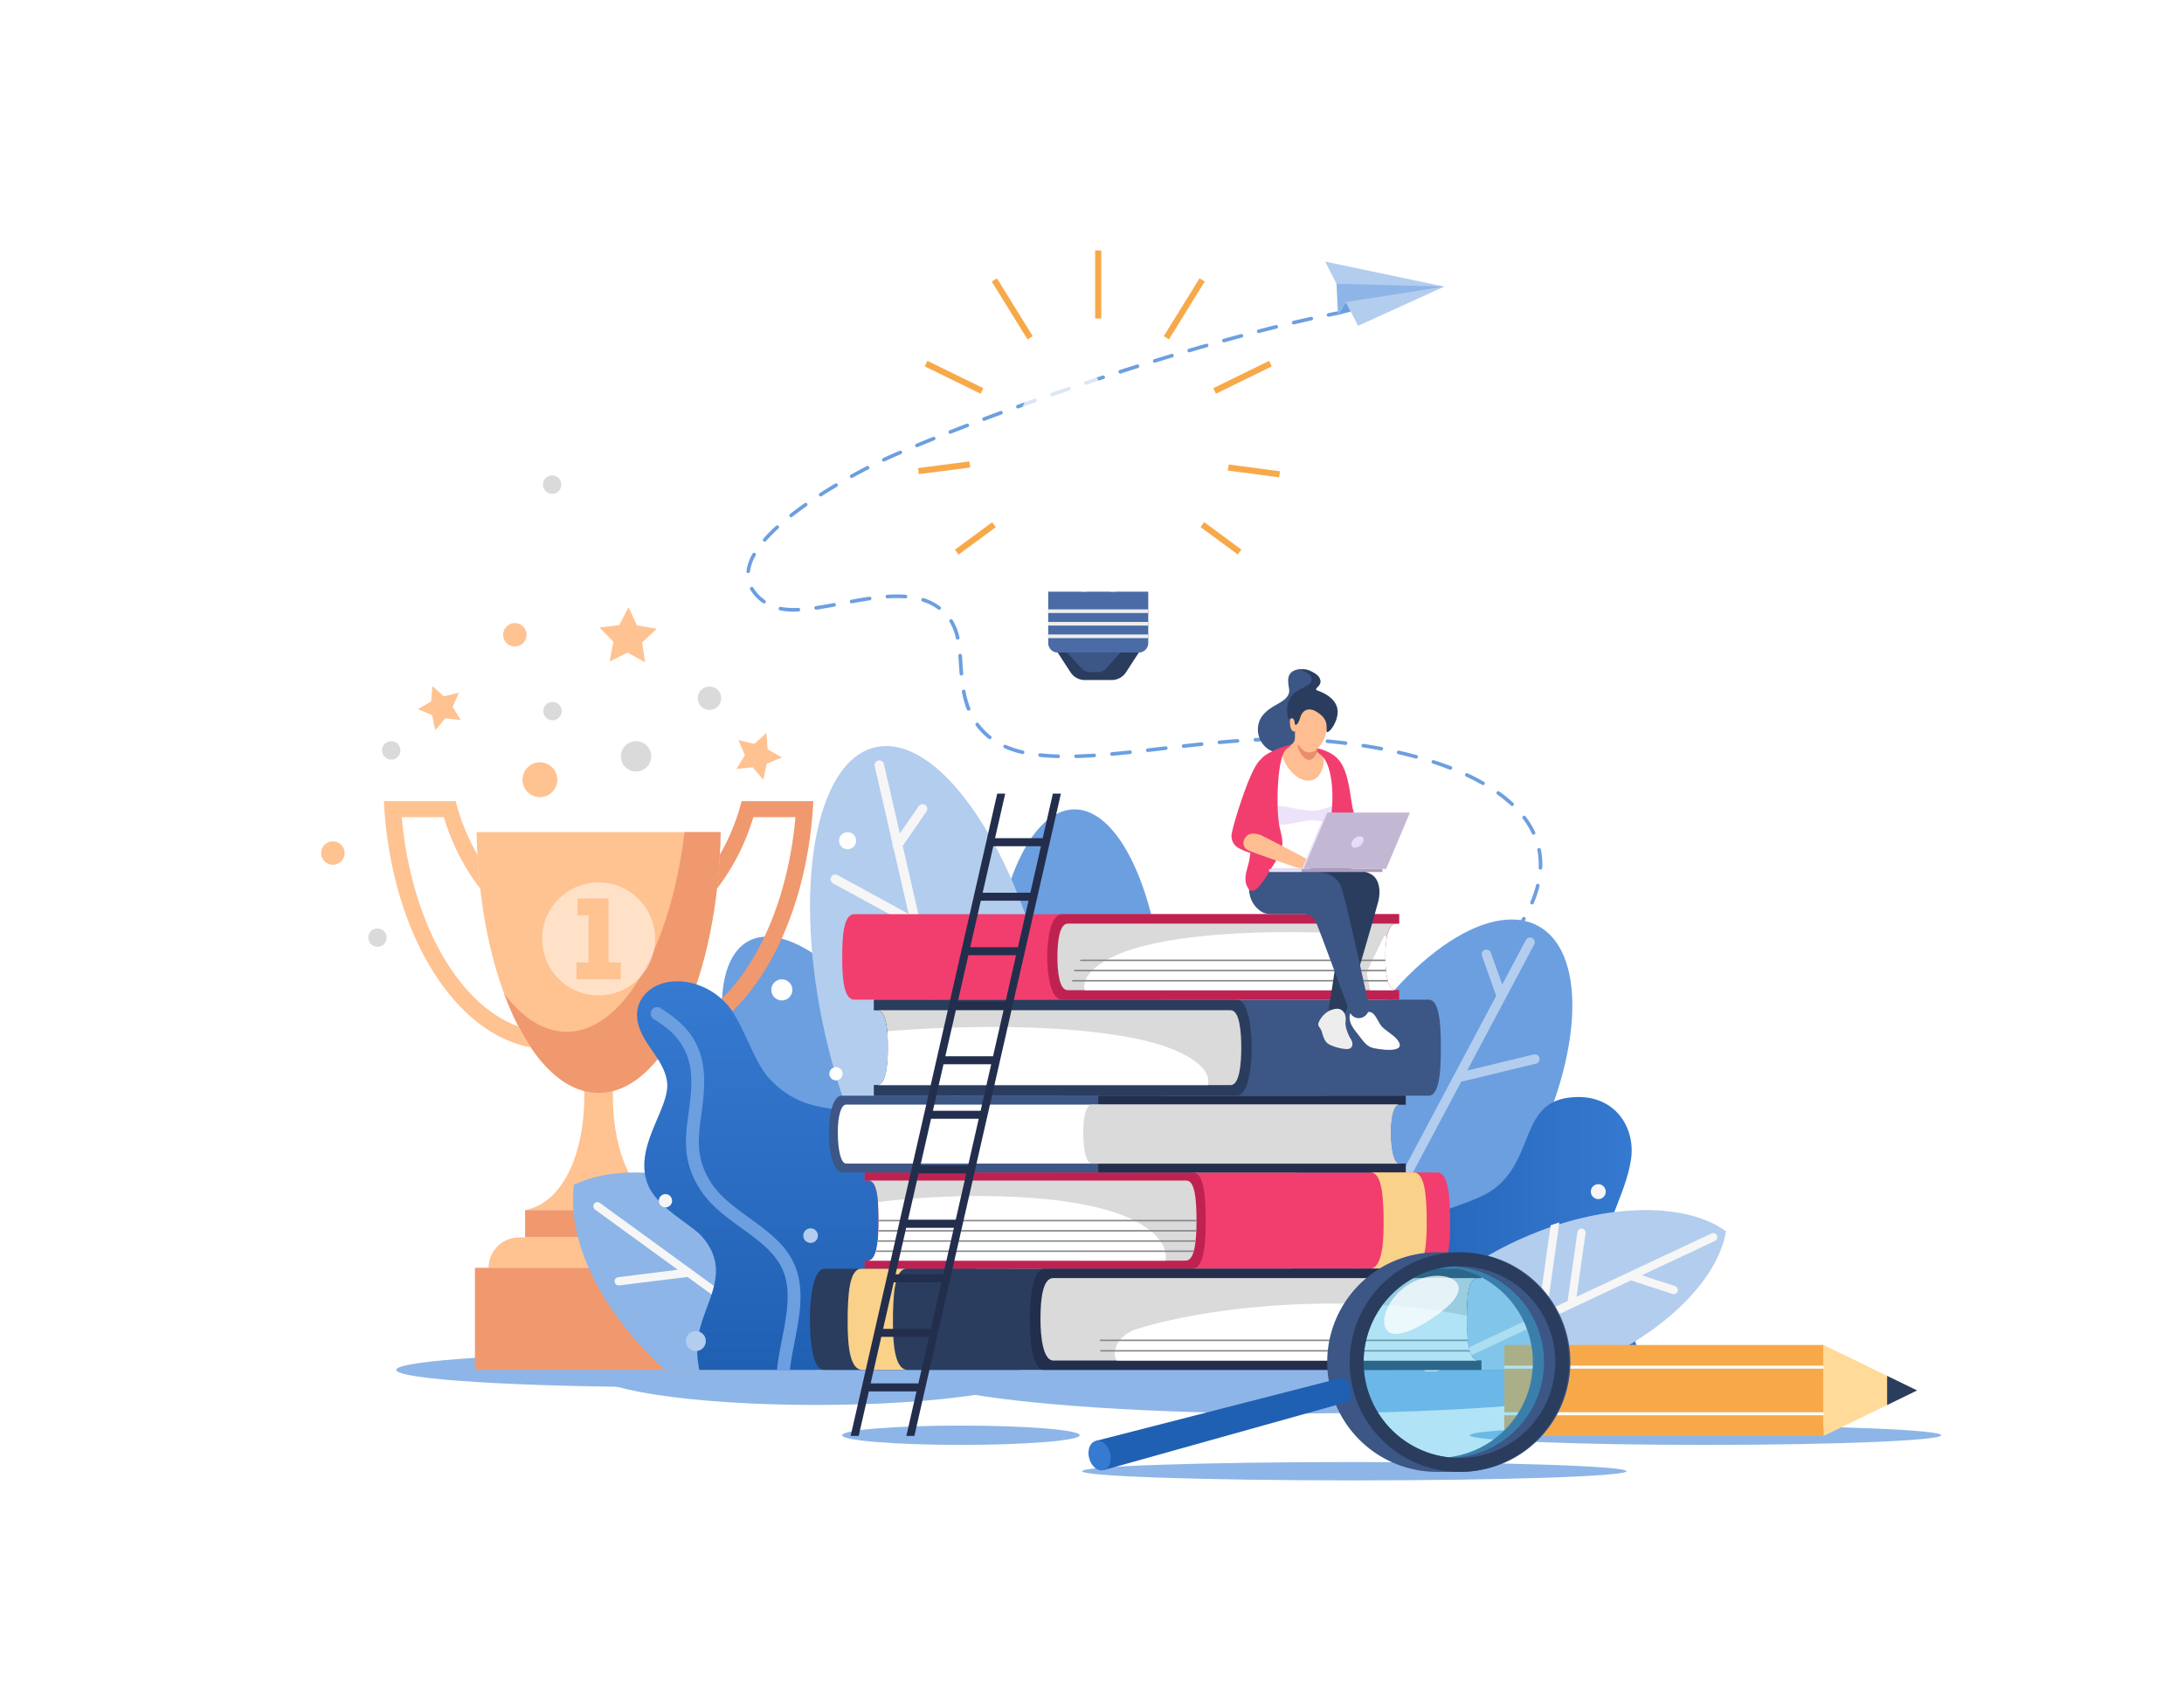 <svg id="Ńëîé_1" data-name="Ńëîé 1" xmlns="http://www.w3.org/2000/svg" xmlns:xlink="http://www.w3.org/1999/xlink" viewBox="0 0 1814.17 1417.32">
  <defs>
    <style>
      .cls-1 {
        mask: url(#mask);
        filter: url(#luminosity-noclip-2);
      }

      .cls-2 {
        mix-blend-mode: multiply;
        fill: url(#Áĺçűě_ííűé_ăđŕäčĺíň_2);
      }

      .cls-26, .cls-3, .cls-8 {
        fill: #fff;
      }

      .cls-4 {
        fill: #8db5e8;
      }

      .cls-5 {
        fill: #6c9fe0;
      }

      .cls-6 {
        fill: #ffc291;
      }

      .cls-7 {
        fill: #f0996e;
      }

      .cls-8 {
        opacity: 0.5;
      }

      .cls-9 {
        fill: #f6f6f6;
      }

      .cls-10 {
        fill: #b3cdee;
      }

      .cls-11 {
        fill: url(#Áĺçűě_ííűé_ăđŕäčĺíň_42);
      }

      .cls-12 {
        fill: url(#Áĺçűě_ííűé_ăđŕäčĺíň_42-2);
      }

      .cls-13 {
        fill: #f23e6e;
      }

      .cls-14 {
        fill: #bf2251;
      }

      .cls-15 {
        fill: #dadada;
      }

      .cls-16 {
        fill: #3c5685;
      }

      .cls-17 {
        fill: #232e4d;
      }

      .cls-18 {
        fill: #878787;
      }

      .cls-19 {
        fill: #2a3d5e;
      }

      .cls-20 {
        fill: #fad189;
      }

      .cls-21 {
        fill: #f7a94a;
      }

      .cls-22 {
        mask: url(#mask-2);
      }

      .cls-23 {
        fill: url(#Áĺçűě_ííűé_ăđŕäčĺíň_20);
      }

      .cls-24 {
        fill: #4b6ba6;
      }

      .cls-25 {
        fill: #ededed;
      }

      .cls-26 {
        opacity: 0.75;
      }

      .cls-27 {
        fill: #ffda99;
      }

      .cls-28 {
        fill: #37bae6;
        opacity: 0.4;
      }

      .cls-29 {
        fill: #2060b3;
      }

      .cls-30 {
        fill: #367ad1;
      }

      .cls-31 {
        fill: #ece3fa;
      }

      .cls-32 {
        fill: #ffbe91;
      }

      .cls-33 {
        fill: #eb8e6c;
      }

      .cls-34 {
        fill: #c3b8d4;
      }

      .cls-35 {
        fill: #e7dcfa;
      }

      .cls-36 {
        fill: #ae9dbf;
      }

      .cls-37 {
        filter: url(#luminosity-noclip);
      }
    </style>
    <filter id="luminosity-noclip" x="828.79" y="-8901" width="166.95" height="32766" filterUnits="userSpaceOnUse" color-interpolation-filters="sRGB">
      <feFlood flood-color="#fff" result="bg"/>
      <feBlend in="SourceGraphic" in2="bg"/>
    </filter>
    <mask id="mask" x="828.79" y="-8901" width="166.95" height="32766" maskUnits="userSpaceOnUse">
      <g class="cls-37"/>
    </mask>
    <linearGradient id="Áĺçűě_ííűé_ăđŕäčĺíň_2" data-name="Áĺçűě˙ííűé ăđŕäčĺíň 2" x1="967.73" y1="485.55" x2="855.56" y2="291.26" gradientUnits="userSpaceOnUse">
      <stop offset="0" stop-color="#fff"/>
      <stop offset="1" stop-color="#bfbfbf"/>
    </linearGradient>
    <linearGradient id="Áĺçűě_ííűé_ăđŕäčĺíň_42" data-name="Áĺçűě˙ííűé ăđŕäčĺíň 42" x1="1119.46" y1="1024.67" x2="1362.8" y2="1024.67" gradientUnits="userSpaceOnUse">
      <stop offset="0" stop-color="#2060b3"/>
      <stop offset="1" stop-color="#367ad1"/>
    </linearGradient>
    <linearGradient id="Áĺçűě_ííűé_ăđŕäčĺíň_42-2" x1="688.92" y1="1138.01" x2="688.92" y2="815.24" xlink:href="#Áĺçűě_ííűé_ăđŕäčĺíň_42"/>
    <filter id="luminosity-noclip-2" x="828.79" y="288.61" width="166.95" height="202.93" filterUnits="userSpaceOnUse" color-interpolation-filters="sRGB">
      <feFlood flood-color="#fff" result="bg"/>
      <feBlend in="SourceGraphic" in2="bg"/>
    </filter>
    <mask id="mask-2" x="828.79" y="288.61" width="166.95" height="202.93" maskUnits="userSpaceOnUse">
      <g class="cls-1">
        <path class="cls-2" d="M995.74,372.09a83.48,83.48,0,0,0-86.81-83.41c-43.18,1.68-78.35,36.81-80.07,80a83,83,0,0,0,12.69,47.76c12.63,20.08,19.85,43.09,19.85,66.82v.39a7.9,7.9,0,0,0,7.9,7.89h85.93a7.9,7.9,0,0,0,7.9-7.89v-.81c0-23.54,7.18-46.35,19.75-66.25A82.94,82.94,0,0,0,995.74,372.09Z"/>
      </g>
    </mask>
    <linearGradient id="Áĺçűě_ííűé_ăđŕäčĺíň_20" data-name="Áĺçűě˙ííűé ăđŕäčĺíň 20" x1="967.73" y1="485.55" x2="855.56" y2="291.26" gradientUnits="userSpaceOnUse">
      <stop offset="0" stop-color="#f7a94a"/>
      <stop offset="1" stop-color="#fff"/>
    </linearGradient>
  </defs>
  <title>hero1</title>
  <g>
    <rect class="cls-3" width="1814.17" height="1417.32"/>
    <ellipse class="cls-4" cx="677.88" cy="1138.01" rx="188.39" ry="29.13"/>
    <ellipse class="cls-4" cx="558.28" cy="1138.01" rx="229.11" ry="14.29"/>
    <ellipse class="cls-5" cx="706.45" cy="945.9" rx="73.91" ry="184.63" transform="translate(-353.68 426.35) rotate(-27.14)"/>
    <g>
      <g>
        <path class="cls-6" d="M395.89,691.29c1.93,120.34,46.56,216.59,101.34,216.59s99.42-96.25,101.35-216.59Z"/>
        <path class="cls-6" d="M558.28,1005.26c-31.14-6-49.18-46.25-49.18-95.08,0-3,.08-5.94.24-8.86H485.13c.16,2.92.24,5.88.24,8.86,0,48.83-18,89.13-49.18,95.08H558.28Z"/>
        <rect class="cls-7" x="436.19" y="1005.26" width="122.08" height="22.7"/>
        <path class="cls-6" d="M431.09,1028H563.38a25.23,25.23,0,0,1,25.23,25.23v0a0,0,0,0,1,0,0H405.86a0,0,0,0,1,0,0v0A25.23,25.23,0,0,1,431.09,1028Z"/>
        <path class="cls-7" d="M568.62,691.29c-11.68,95.56-51.08,165.86-97.9,165.86-19,0-36.8-11.6-52-31.76,18.59,50.35,46.86,82.49,78.51,82.49,54.78,0,99.42-96.25,101.35-216.59Z"/>
        <path class="cls-6" d="M430.71,852.78c-50.22-18.13-89.23-87.37-97-173.95h35a182.48,182.48,0,0,0,30.27,59.51q-1.57-13.8-2.36-28.25a173.55,173.55,0,0,1-18.06-44.54H318.87c5.42,106.79,56.85,192.4,122.05,204.53A175.77,175.77,0,0,1,430.71,852.78Z"/>
        <path class="cls-7" d="M563.76,852.78c50.22-18.13,89.23-87.37,97-173.95h-35a182.48,182.48,0,0,1-30.27,59.51q1.58-13.8,2.36-28.25A173.55,173.55,0,0,0,616,665.55H675.6C670.18,772.34,618.75,858,553.55,870.08A175.77,175.77,0,0,0,563.76,852.78Z"/>
        <rect class="cls-7" x="394.52" y="1053.19" width="205.43" height="84.82"/>
      </g>
      <circle class="cls-8" cx="497.23" cy="779.99" r="46.93"/>
      <path class="cls-6" d="M479.69,760.33v-13.9h25.79v53.12h10.17v14H478.82v-14h10V760.33Z"/>
    </g>
    <path class="cls-4" d="M552.28,1138c-53.17-48.18-81.68-107.6-75.48-153.87,48.6-22.7,127.47-6.88,196.76,44,43.47,31.93,74.9,71.6,90.52,109.86Z"/>
    <path class="cls-9" d="M494.23,1004.81l68.78,50L513.52,1061a3.46,3.46,0,0,0-2.28,1.29,3.38,3.38,0,0,0-.69,2.53,3.42,3.42,0,0,0,3.39,3l.42,0,56.74-7L677.32,1138h11.61L498.25,999.28a3.36,3.36,0,0,0-2-.66,3.42,3.42,0,0,0-2.76,1.41,3.44,3.44,0,0,0,.75,4.78Z"/>
    <g>
      <path class="cls-5" d="M1152.54,871.82a1.5,1.5,0,0,1-.84-2.74c2.08-1.42,4.14-2.84,6.16-4.25a1.5,1.5,0,1,1,1.71,2.47q-3,2.12-6.18,4.26A1.47,1.47,0,0,1,1152.54,871.82Z"/>
      <path class="cls-5" d="M1170.92,858.9a1.5,1.5,0,0,1-.88-2.72c4.08-3,8.11-5.95,12-8.9a1.5,1.5,0,0,1,1.81,2.39c-3.89,3-7.94,6-12,8.94A1.52,1.52,0,0,1,1170.92,858.9Zm23.82-18.12a1.5,1.5,0,0,1-.94-2.67c4-3.18,7.85-6.37,11.51-9.49a1.5,1.5,0,1,1,2,2.29c-3.69,3.13-7.59,6.34-11.59,9.54A1.47,1.47,0,0,1,1194.74,840.78Zm22.79-19.38a1.52,1.52,0,0,1-1.11-.49,1.5,1.5,0,0,1,.1-2.12c3.77-3.42,7.42-6.87,10.84-10.23a1.5,1.5,0,1,1,2.1,2.13c-3.45,3.4-7.12,6.87-10.92,10.32A1.51,1.51,0,0,1,1217.53,821.4Zm21.3-21a1.47,1.47,0,0,1-1-.4,1.5,1.5,0,0,1-.09-2.12c3.48-3.75,6.77-7.52,9.79-11.19a1.5,1.5,0,0,1,2.32,1.9c-3.06,3.72-6.39,7.53-9.9,11.33A1.51,1.51,0,0,1,1238.83,800.39Zm18.94-23.14a1.53,1.53,0,0,1-.86-.27,1.5,1.5,0,0,1-.36-2.09c3-4.2,5.67-8.39,8-12.46a1.5,1.5,0,0,1,2.6,1.5c-2.4,4.15-5.15,8.42-8.17,12.69A1.51,1.51,0,0,1,1257.77,777.25Zm14.82-25.92a1.5,1.5,0,0,1-1.38-2.09,93.1,93.1,0,0,0,4.74-13.92,1.5,1.5,0,1,1,2.91.73,96.82,96.82,0,0,1-4.89,14.37A1.5,1.5,0,0,1,1272.59,751.33Zm7-28.91h-.06a1.51,1.51,0,0,1-1.44-1.57c.05-.94.07-1.88.07-2.81a60.49,60.49,0,0,0-1.13-11.69,1.5,1.5,0,1,1,2.94-.58,63.33,63.33,0,0,1,1.19,12.27c0,1,0,2-.07,2.94A1.5,1.5,0,0,1,1279.61,722.42Zm-5.72-29a1.49,1.49,0,0,1-1.36-.87,69.57,69.57,0,0,0-7.59-12.47,1.5,1.5,0,1,1,2.39-1.81,71.6,71.6,0,0,1,7.91,13,1.5,1.5,0,0,1-.72,2A1.56,1.56,0,0,1,1273.89,693.41Zm-17.81-23.79a1.46,1.46,0,0,1-1-.4,115.07,115.07,0,0,0-11.45-9.31,1.5,1.5,0,0,1,1.74-2.44A116,116,0,0,1,1257.1,667a1.5,1.5,0,0,1-1,2.6Zm-24.22-17.46a1.42,1.42,0,0,1-.74-.2c-4.12-2.34-8.56-4.63-13.2-6.8a1.5,1.5,0,1,1,1.27-2.71c4.71,2.19,9.22,4.52,13.41,6.91a1.5,1.5,0,0,1-.74,2.8Zm-27.07-12.72a1.52,1.52,0,0,1-.55-.1c-4.47-1.74-9.19-3.42-14-5a1.5,1.5,0,1,1,.93-2.85c4.88,1.59,9.65,3.29,14.18,5a1.5,1.5,0,0,1-.54,2.9Zm-28.45-9.32a1.41,1.41,0,0,1-.4,0c-4.68-1.28-9.55-2.51-14.45-3.63a1.5,1.5,0,0,1,.67-2.93c4.94,1.14,9.85,2.37,14.58,3.67a1.5,1.5,0,0,1-.4,2.94Zm-297.45-.37h0c-5.34-.14-10.41-.48-15.05-1a1.5,1.5,0,1,1,.32-3c4.57.5,9.55.83,14.81,1a1.5,1.5,0,0,1,0,3Zm15,0a1.5,1.5,0,0,1,0-3c4.64-.14,9.65-.38,14.9-.73a1.52,1.52,0,0,1,1.59,1.4,1.5,1.5,0,0,1-1.4,1.6c-5.28.35-10.33.59-15,.72Zm29.88-1.91a1.5,1.5,0,0,1-.14-3c4.55-.41,9.41-.9,14.87-1.48a1.5,1.5,0,0,1,.32,3c-5.48.59-10.36,1.07-14.92,1.49Zm-74.52-1.52a1.45,1.45,0,0,1-.35,0,83.85,83.85,0,0,1-14.45-4.74,1.5,1.5,0,1,1,1.2-2.74,81.68,81.68,0,0,0,13.94,4.56,1.5,1.5,0,0,1-.34,3Zm104.29-1.62a1.5,1.5,0,0,1-.17-3l11.44-1.32,3.43-.4a1.5,1.5,0,1,1,.34,3l-3.43.4-11.44,1.32Zm193.67-1.27-.28,0c-4.81-.92-9.76-1.77-14.71-2.54a1.49,1.49,0,0,1-1.25-1.71,1.52,1.52,0,0,1,1.71-1.26c5,.78,10,1.64,14.81,2.56a1.5,1.5,0,0,1-.28,3Zm-163.93-2.16a1.5,1.5,0,0,1-.17-3c5.44-.61,10.32-1.14,14.9-1.62a1.5,1.5,0,1,1,.31,3c-4.58.47-9.44,1-14.87,1.61Zm134.34-2.44h-.18c-4.87-.6-9.86-1.13-14.83-1.59a1.5,1.5,0,1,1,.27-3c5,.46,10,1,14.92,1.6a1.5,1.5,0,0,1-.18,3ZM1013,618.18a1.5,1.5,0,0,1-.13-3c5.18-.46,10.21-.87,14.95-1.2a1.49,1.49,0,0,1,1.6,1.38,1.5,1.5,0,0,1-1.39,1.61c-4.72.33-9.73.74-14.9,1.2Zm29.87-2.1a1.5,1.5,0,0,1-.07-3c5.14-.24,10.18-.41,15-.5a1.5,1.5,0,1,1,.06,3c-4.79.09-9.81.26-14.92.5Zm44.88,0h-.08c-4.82-.27-9.83-.44-14.9-.52a1.5,1.5,0,0,1,0-3h0c5.1.08,10.16.25,15,.52a1.5,1.5,0,0,1-.08,3Zm-265.62-2a1.56,1.56,0,0,1-.93-.32,54.09,54.09,0,0,1-5.22-4.68,60.76,60.76,0,0,1-5.41-6.33,1.5,1.5,0,0,1,2.41-1.79,58.25,58.25,0,0,0,5.15,6,50.29,50.29,0,0,0,4.92,4.4,1.5,1.5,0,0,1-.92,2.69Zm-17.61-23.74a1.49,1.49,0,0,1-1.39-.94A75.53,75.53,0,0,1,799,574.73a1.5,1.5,0,1,1,3-.55,73.2,73.2,0,0,0,4,14.08,1.5,1.5,0,0,1-.83,2A1.36,1.36,0,0,1,804.55,590.32Zm-5.9-29.22a1.5,1.5,0,0,1-1.5-1.38c-.19-2.42-.35-4.83-.51-7.21-.18-2.61-.35-5.18-.56-7.72a1.5,1.5,0,0,1,3-.24c.21,2.55.39,5.14.56,7.75.16,2.38.32,4.78.51,7.18a1.5,1.5,0,0,1-1.37,1.62Zm-3.15-29.74a1.49,1.49,0,0,1-1.46-1.17,44.85,44.85,0,0,0-5.17-13.44,1.5,1.5,0,1,1,2.56-1.55A47.59,47.59,0,0,1,797,529.53a1.49,1.49,0,0,1-1.13,1.79A1.24,1.24,0,0,1,795.5,531.36ZM659.22,508.11a59,59,0,0,1-11.23-1,1.49,1.49,0,0,1-1.19-1.75,1.52,1.52,0,0,1,1.76-1.2,62.12,62.12,0,0,0,14.56.82,1.5,1.5,0,0,1,.13,3C661.87,508.08,660.51,508.11,659.22,508.11Zm120.87-1.56a1.49,1.49,0,0,1-.89-.3,43.9,43.9,0,0,0-12.85-6.5,1.5,1.5,0,0,1,.91-2.86A46.83,46.83,0,0,1,781,503.84a1.5,1.5,0,0,1-.9,2.71Zm-102-.06a1.5,1.5,0,0,1-.22-3c5.19-.76,10.58-1.74,14.7-2.51a1.5,1.5,0,1,1,.55,2.95c-4.15.77-9.58,1.76-14.81,2.53Zm-43.41-5.18a1.49,1.49,0,0,1-.88-.28,36.72,36.72,0,0,1-10.62-11.27,1.5,1.5,0,1,1,2.6-1.49,34,34,0,0,0,9.78,10.33,1.5,1.5,0,0,1-.88,2.71Zm72.87-.12a1.5,1.5,0,0,1-.27-3c5.86-1.08,10.56-1.87,14.83-2.49a1.5,1.5,0,1,1,.43,3c-4.22.62-8.9,1.4-14.71,2.47A1.27,1.27,0,0,1,707.53,501.19Zm29.64-4.1a1.5,1.5,0,0,1-.09-3,107.82,107.82,0,0,1,15.16,0,1.5,1.5,0,1,1-.23,3,106.41,106.41,0,0,0-14.74,0Zm-115.65-21h-.16a1.5,1.5,0,0,1-1.33-1.66,38.55,38.55,0,0,1,5.12-14.56,1.5,1.5,0,0,1,2.6,1.48A35.84,35.84,0,0,0,623,474.79,1.5,1.5,0,0,1,621.52,476.12ZM635.22,450a1.5,1.5,0,0,1-1.13-2.49,133.63,133.63,0,0,1,10.63-10.79,1.5,1.5,0,0,1,2,2.22,132.57,132.57,0,0,0-10.39,10.54A1.5,1.5,0,0,1,635.22,450Zm22-20.33a1.5,1.5,0,0,1-.93-2.68c3.75-2.95,7.82-6,12.1-9a1.5,1.5,0,1,1,1.72,2.46c-4.23,3-8.26,6-12,8.87A1.45,1.45,0,0,1,657.18,429.7Zm24.48-17.26a1.5,1.5,0,0,1-.81-2.76c4.09-2.62,8.39-5.27,12.81-7.89a1.5,1.5,0,0,1,1.53,2.58c-4.39,2.6-8.67,5.24-12.72,7.84A1.49,1.49,0,0,1,681.66,412.44Zm25.77-15.29a1.5,1.5,0,0,1-.72-2.81c4.39-2.43,8.85-4.8,13.27-7.07a1.51,1.51,0,0,1,2,.65,1.5,1.5,0,0,1-.65,2c-4.39,2.25-8.83,4.62-13.19,7A1.47,1.47,0,0,1,707.43,397.15Zm26.69-13.67a1.5,1.5,0,0,1-.64-2.86c3-1.43,5.91-2.73,8.55-3.88l5.18-2.24a1.5,1.5,0,0,1,1.19,2.76l-5.17,2.23c-2.62,1.14-5.47,2.43-8.47,3.85A1.64,1.64,0,0,1,734.12,383.48Zm27.49-11.92a1.5,1.5,0,0,1-.58-2.88c4.5-1.87,9.17-3.77,13.88-5.67a1.5,1.5,0,1,1,1.12,2.78c-4.7,1.9-9.36,3.8-13.85,5.66A1.44,1.44,0,0,1,761.61,371.56Zm27.78-11.19a1.5,1.5,0,0,1-.54-2.9q6.85-2.7,14-5.42a1.5,1.5,0,1,1,1.07,2.8q-7.1,2.72-13.95,5.41A1.5,1.5,0,0,1,789.39,360.37Zm28-10.73a1.5,1.5,0,0,1-.52-2.9q6.93-2.61,14-5.22a1.52,1.52,0,0,1,1.93.89,1.5,1.5,0,0,1-.89,1.93q-7.09,2.61-14,5.21A1.6,1.6,0,0,1,817.36,349.64Zm28.12-10.33a1.5,1.5,0,0,1-.51-2.91q7-2.52,14.11-5a1.5,1.5,0,1,1,1,2.83q-7.11,2.51-14.1,5A1.43,1.43,0,0,1,845.48,339.31Zm28.24-10a1.5,1.5,0,0,1-.49-2.92q7-2.45,14.17-4.87a1.5,1.5,0,1,1,1,2.84q-7.11,2.42-14.15,4.86A1.41,1.41,0,0,1,873.72,329.33Zm28.33-9.65a1.5,1.5,0,0,1-.48-2.92q7.09-2.37,14.22-4.7a1.5,1.5,0,1,1,.93,2.85q-7.11,2.32-14.2,4.7A1.58,1.58,0,0,1,902.05,319.68Zm28.45-9.32a1.5,1.5,0,0,1-.46-2.93q7.14-2.3,14.29-4.54a1.5,1.5,0,1,1,.91,2.86Q938.1,308,931,310.29A1.47,1.47,0,0,1,930.5,310.36Zm28.61-9a1.5,1.5,0,0,1-.44-2.93q7.19-2.21,14.33-4.37a1.5,1.5,0,0,1,.87,2.88q-7.14,2.15-14.32,4.36A1.67,1.67,0,0,1,959.11,301.36Zm28.68-8.63a1.5,1.5,0,0,1-.42-2.94q7.23-2.12,14.39-4.17a1.5,1.5,0,0,1,.83,2.89q-7.15,2-14.38,4.16A1.52,1.52,0,0,1,987.79,292.73Zm28.8-8.23a1.5,1.5,0,0,1-.4-2.94q7.29-2,14.46-3.95a1.5,1.5,0,1,1,.78,2.89q-7.15,1.94-14.44,3.95A1.83,1.83,0,0,1,1016.59,284.5Zm28.93-7.76a1.5,1.5,0,0,1-.38-2.95c4.89-1.27,9.78-2.51,14.54-3.69a1.48,1.48,0,0,1,1.81,1.1,1.51,1.51,0,0,1-1.09,1.82c-4.75,1.17-9.63,2.41-14.5,3.67A1.73,1.73,0,0,1,1045.52,276.74Zm29.08-7.2a1.49,1.49,0,0,1-1.46-1.15,1.51,1.51,0,0,1,1.11-1.81c5-1.17,9.9-2.29,14.63-3.34a1.5,1.5,0,0,1,.64,2.93c-4.71,1.05-9.62,2.17-14.58,3.33A1.37,1.37,0,0,1,1074.6,269.54Z"/>
      <path class="cls-5" d="M1103.77,263.11a1.5,1.5,0,0,1-.3-3c2.49-.51,4.94-1,7.37-1.47a1.5,1.5,0,0,1,.57,2.95c-2.42.47-4.86.95-7.34,1.46A1.53,1.53,0,0,1,1103.77,263.11Z"/>
    </g>
    <ellipse class="cls-5" cx="1188.2" cy="930.67" rx="184.63" ry="87.39" transform="translate(-202.95 1516.07) rotate(-60.89)"/>
    <path class="cls-10" d="M1080.13,1145.54a3.8,3.8,0,0,1-1.83-.46,3.9,3.9,0,0,1-1.62-5.29l166.17-312.55-11.8-33.17a3.92,3.92,0,0,1,2.37-5,4,4,0,0,1,1.32-.23,3.93,3.93,0,0,1,3.69,2.61l9.4,26.43L1267.44,781a3.92,3.92,0,1,1,6.92,3.68l-55.67,104.7L1274,876a3.67,3.67,0,0,1,.92-.11,3.91,3.91,0,0,1,.92,7.72l-62.09,15-130.19,244.87A3.9,3.9,0,0,1,1080.13,1145.54Z"/>
    <ellipse class="cls-4" cx="1072.57" cy="1138.01" rx="320.83" ry="36.21"/>
    <path class="cls-11" d="M1362.8,1138c-.71-34.94-28.36-60.24-30.44-83.43-3.1-34.72,18-60.32,22.5-91.67,4-27.59-15.19-56.42-52.78-50.9-38.17,5.6-28,48.25-58.92,74-23.81,19.83-75.48,17.58-100.18,66.1-13.09,25.71-12.11,58.06-23.52,85.9Z"/>
    <ellipse class="cls-5" cx="895.13" cy="850.87" rx="72.61" ry="178.53" transform="translate(-14.29 15.29) rotate(-0.97)"/>
    <ellipse class="cls-10" cx="777.32" cy="839.74" rx="93.98" ry="224.65" transform="translate(-168.07 195.05) rotate(-12.92)"/>
    <path class="cls-9" d="M821.32,1035.62a3.9,3.9,0,0,1-3.82-3L757.14,769.42,692,733.87a3.92,3.92,0,0,1,1.88-7.36,4,4,0,0,1,1.88.48l59,32.23-12.48-54.39a4,4,0,0,1-.76-3.31l-14.91-65a3.92,3.92,0,0,1,2.94-4.7,4.32,4.32,0,0,1,.88-.1,3.89,3.89,0,0,1,3.81,3l13.23,57.65,15.64-22.63a3.93,3.93,0,0,1,3.23-1.69,3.91,3.91,0,0,1,3.22,6.14l-19.72,28.52L764,764.26a3.91,3.91,0,0,1,1.19,5.09v0l60,261.45a3.92,3.92,0,0,1-2.94,4.69A3.83,3.83,0,0,1,821.32,1035.62Z"/>
    <path class="cls-12" d="M529.72,848.81C526.26,831.29,539.37,818,556,815.7c18.31-2.58,37.34,5.9,49,20,12.7,15.36,21.13,47,34.9,61.23,33.85,35,63.6,15.2,96.51,40,28.27,21.3,16.48,52.62,36.47,82.87,15.82,23.94,61,39.81,72.22,77.54,4.49,15.13,4.55,28.71,1.69,40.69H580.91a83.43,83.43,0,0,1-1.77-18.52c.41-33.49,32-59.82,4-92.25-8.33-9.65-37-23.93-44.75-42.66-13.16-31.66,18.76-64.07,15.69-86.06C551.4,879.56,533.4,867.41,529.72,848.81Z"/>
    <ellipse class="cls-4" cx="798.22" cy="1192.3" rx="98.64" ry="8.02"/>
    <path class="cls-13" d="M1193.75,974H718.28v6.71h3.24c7,0,8.37,15.17,8.37,33.27,0,17.12-1.65,33.27-8.92,33.27h-2.69V1054h474.63c9.29,0,11.67-16.74,11.67-37.52C1204.58,994.64,1203.32,974,1193.75,974Z"/>
    <path class="cls-14" d="M991,974H718.28v6.71h3.24c7,0,8.37,15.17,8.37,33.27,0,17.12-1.65,33.27-8.92,33.27h-2.69V1054H990.14c8.59,0,11.42-14.9,11.42-39C1001.56,991.28,999.59,974,991,974Z"/>
    <path class="cls-15" d="M985.5,980.73h-264c7,0,8.37,15.17,8.37,33.27,0,16.91-1.61,32.86-8.66,33.26H985c7.27,0,8.92-16.15,8.92-33.27C993.88,995.9,992.49,980.73,985.5,980.73Z"/>
    <path class="cls-16" d="M1162.13,966.63c-4.27,0-6.93-10.86-6.93-26,0-13.79,2.73-23,6.93-23h5.55v-7.39H698.88c-4.93,0-10.29,9.35-10.29,31.9,0,21.79,6,31.9,11,31.9h468.1v-7.39Z"/>
    <path class="cls-17" d="M1162.13,966.63c-4.27,0-6.93-10.86-6.93-26,0-13.79,2.73-23,6.93-23h5.55v-7.39H912.29V974h255.39v-7.39Z"/>
    <path class="cls-3" d="M1155.2,940.63c0-13.79,2.73-23,6.93-23H702.87c-4.2,0-6.93,9.23-6.93,23,0,15.14,2.66,26,6.93,26h459.26C1157.86,966.63,1155.2,955.77,1155.2,940.63Z"/>
    <path class="cls-15" d="M1155.2,940.63c0-13.79,2.73-23,6.93-23H906.74c-4.2,0-6.93,9.23-6.93,23,0,15.14,2.66,26,6.93,26h255.39C1157.86,966.63,1155.2,955.77,1155.2,940.63Z"/>
    <path class="cls-3" d="M968,1047.27l-246.72,0c7-.38,8.66-16.34,8.66-33.25,0-5.56-.13-10.84-.51-15.49,68.15-8.25,160.74-7.57,207.51,12.87C956.69,1020,970.9,1033.66,968,1047.27Z"/>
    <g>
      <path class="cls-18" d="M991.74,1038.8c-.12.43-.23.85-.36,1.25h-264c.12-.4.24-.82.35-1.25Z"/>
      <path class="cls-18" d="M993.17,1030.33c0,.42-.09.83-.14,1.24H729c.05-.41.1-.82.14-1.24Z"/>
      <path class="cls-18" d="M993.74,1021.85c0,.42,0,.83,0,1.25h-264l.06-1.25Z"/>
      <rect class="cls-18" x="729.89" y="1013.38" width="263.99" height="1.25"/>
    </g>
    <path class="cls-16" d="M1186.67,830.43H726v8.8h2.85c7.46,0,8.79,18.29,8.79,31.09s-1.3,31.09-8.79,31.09H726v8.81h460.67c9.61,0,10.19-23.48,10.19-39.9S1196.28,830.43,1186.67,830.43Z"/>
    <path class="cls-19" d="M1027.23,830.43H726v8.8h2.85c7.46,0,8.79,18.29,8.79,31.09s-1.3,31.09-8.79,31.09H726v8.81h301.23c9.62,0,12.5-23.48,12.5-39.9S1036.85,830.43,1027.23,830.43Z"/>
    <path class="cls-15" d="M1022.29,839.23H728.85c7.46,0,8.79,18.29,8.79,31.09s-1.3,31.09-8.79,31.09h293.44c7.48,0,8.79-18.29,8.79-31.09S1029.74,839.23,1022.29,839.23Z"/>
    <path class="cls-13" d="M709.6,759.44h452.53v7.84h-2.8c-7.33,0-8.64,16.27-8.64,27.66s1.28,27.65,8.64,27.65h2.8v7.84H709.6c-9.44,0-10-20.89-10-35.49S700.16,759.44,709.6,759.44Z"/>
    <path class="cls-14" d="M882.15,759.44h280v7.84h-2.8c-7.33,0-8.64,16.27-8.64,27.66s1.28,27.65,8.64,27.65h2.8v7.84h-280c-9.44,0-12.27-20.89-12.27-35.49S872.71,759.44,882.15,759.44Z"/>
    <path class="cls-15" d="M887,767.28h272.32c-7.33,0-8.64,16.27-8.64,27.66s1.28,27.65,8.64,27.65H887c-7.36,0-8.64-16.27-8.64-27.65S879.68,767.28,887,767.28Z"/>
    <path class="cls-20" d="M1174.29,974h-35.82c9.58,0,10.84,20.62,10.84,42.45,0,20.78-2.39,37.52-11.68,37.52h35.81c9.3,0,11.68-16.74,11.68-37.52C1185.12,994.64,1183.86,974,1174.29,974Z"/>
    <g>
      <rect class="cls-21" x="781.74" y="367.09" width="5.1" height="43.05" transform="translate(499.3 1216.21) rotate(-97.36)"/>
      <g class="cls-22">
        <path class="cls-23" d="M995.74,372.09a83.48,83.48,0,0,0-86.81-83.41c-43.18,1.68-78.35,36.81-80.07,80a83,83,0,0,0,12.69,47.76c12.63,20.08,19.85,43.09,19.85,66.82v.39a7.9,7.9,0,0,0,7.9,7.89h85.93a7.9,7.9,0,0,0,7.9-7.89v-.81c0-23.54,7.18-46.35,19.75-66.25A82.94,82.94,0,0,0,995.74,372.09Z"/>
      </g>
      <path class="cls-24" d="M870.72,491.54h83.09a0,0,0,0,1,0,0v42.68a7.86,7.86,0,0,1-7.86,7.86H878.58a7.86,7.86,0,0,1-7.86-7.86V491.54A0,0,0,0,1,870.72,491.54Z"/>
      <path class="cls-19" d="M923.44,564.92H901.08a14.1,14.1,0,0,1-11.82-6.41l-10.68-16.43H946l-10.69,16.43A14.08,14.08,0,0,1,923.44,564.92Z"/>
      <g>
        <rect class="cls-25" x="870.72" y="527.07" width="83.09" height="3.04"/>
        <rect class="cls-25" x="870.72" y="516.65" width="83.09" height="3.04"/>
        <rect class="cls-25" x="870.72" y="506.22" width="83.09" height="3.04"/>
      </g>
      <path class="cls-26" d="M911.27,314c7.2,9.25-4.37,20.19-21.13,33.21s-32.35,23.2-39.54,13.94-3.05-30,13.71-43S904.08,304.74,911.27,314Z"/>
      <path class="cls-16" d="M912.6,558.34h-7.9a9,9,0,0,1-6.42-3.24l-11.84-13h44.41L919,555.1A9,9,0,0,1,912.6,558.34Z"/>
      <rect class="cls-21" x="909.71" y="208.06" width="5.1" height="56.51"/>
      <rect class="cls-21" x="838.29" y="228.37" width="5.11" height="56.51" transform="translate(-9.26 480.68) rotate(-31.74)"/>
      <rect class="cls-21" x="789.95" y="287.63" width="5.11" height="51.66" transform="translate(162.51 887.42) rotate(-63.92)"/>
      <rect class="cls-21" x="807.71" y="428.07" width="5.1" height="38.42" transform="translate(931.01 1364.89) rotate(-126.4)"/>
      <rect class="cls-21" x="981.14" y="228.37" width="5.09" height="56.51" transform="translate(1685.3 992.3) rotate(-148.26)"/>
      <rect class="cls-21" x="1029.47" y="287.63" width="5.11" height="51.66" transform="translate(1204.27 1378.19) rotate(-116.08)"/>
      <rect class="cls-21" x="1037.7" y="367.09" width="5.09" height="43.05" transform="matrix(0.13, -0.99, 0.99, 0.13, 521.61, 1370.52)"/>
      <rect class="cls-21" x="1011.72" y="428.07" width="5.09" height="38.42" transform="translate(52.42 998.32) rotate(-53.61)"/>
      <path class="cls-3" d="M926.43,491.54h-4.22c0-28.12,2.61-51.18,7-61.7,3-7.1,5.93-13,8.81-18.64,5.36-10.57,10-19.7,11.85-32.32.82-5.61-1.55-9.69-3.11-10-1-.2-2.46,1.37-3.62,5.26-.19.66-.4,1.46-.63,2.35-1.5,5.82-3.76,14.62-10.31,14.62-5.84,0-6.13-7.91-6.39-14.88-.13-3.69-.38-10.54-2-10.54-1.24.59-2.59,7-3.31,10.48-1.61,7.67-3.13,14.92-8.22,14.92s-6.6-7.25-8.21-14.92c-.72-3.46-2.07-9.89-3.38-10.49-1.54,0-1.8,6.86-1.93,10.55-.25,7-.54,14.88-6.39,14.88-6.54,0-8.8-8.78-10.3-14.6-.23-.89-.44-1.7-.64-2.37-1.16-3.92-2.8-5.43-3.6-5.26-1.57.34-3.95,4.42-3.12,10,1.85,12.62,6.48,21.75,11.85,32.32,2.88,5.67,5.86,11.54,8.8,18.64,4.37,10.52,7,33.58,7,61.7H898.1c0-27.18-2.55-50.21-6.66-60.09-2.88-6.94-5.82-12.74-8.67-18.35-5.53-10.89-10.31-20.3-12.26-33.6-1-7,1.9-13.78,6.38-14.78,1.73-.38,6-.34,8.57,8.19.21.71.43,1.57.68,2.52,1,4,2.94,11.43,6.21,11.43,1.78,0,2-6.77,2.18-10.82.25-7.18.52-14.6,6.2-14.6,4.55,0,5.9,6.41,7.45,13.84.73,3.46,2.43,11.56,4.08,11.56s3.36-8.1,4.09-11.57c1.55-7.42,2.9-13.83,7.44-13.83,5.68,0,6,7.42,6.21,14.6.15,4,.4,10.82,2.17,10.82,3.28,0,5.2-7.45,6.23-11.46.24-.94.46-1.79.67-2.49,2.54-8.54,6.82-8.53,8.57-8.19,4.48,1,7.4,7.76,6.37,14.78-2,13.3-6.72,22.71-12.26,33.6-2.84,5.61-5.78,11.41-8.67,18.35C929,441.33,926.43,464.36,926.43,491.54Z"/>
    </g>
    <path class="cls-3" d="M1003.26,901.41v0l-267.73,0h-6.68c7.49,0,8.8-18.29,8.8-31.09a135.49,135.49,0,0,0-.61-13.58c77.69-6.48,178.38-5.21,230.28,12.42C990.23,876.94,1006.64,889.18,1003.26,901.41Z"/>
    <g>
      <polygon class="cls-10" points="1128.11 270.67 1100.76 217.3 1199.68 238.09 1128.11 270.67"/>
      <polygon class="cls-4" points="1118 250.93 1111.41 261.62 1110.2 235.71 1199.68 238.09 1118 250.93"/>
      <polygon class="cls-5" points="1111.41 261.62 1118 250.93 1122.02 258.79 1111.41 261.62"/>
    </g>
    <path class="cls-10" d="M1310.76,1138H1153.89c6.71-39.83,52.3-85.35,117.09-112.17,65.16-27,130-26.84,162.69-3-6.29,40-52.05,85.9-117.21,112.87Q1313.61,1136.91,1310.76,1138Z"/>
    <path class="cls-9" d="M1183.56,1139.42l-.6-2.7,94.61-44.4,10.49-74.43.82-.28c1.42-.49,2.85-1,4.27-1.4l2.15-.69L1285,1088.85l17.18-8.06,8.11-57.24a3.43,3.43,0,0,1,3.38-2.94,2.81,2.81,0,0,1,.5,0,3.42,3.42,0,0,1,2.89,3.85l-7.48,52.82,112.1-52.61a3.49,3.49,0,0,1,1.46-.32,3.42,3.42,0,0,1,1.45,6.51l-60.83,28.55,27.58,8.94a3.35,3.35,0,0,1,2,1.7,3.42,3.42,0,0,1-3,5,3.75,3.75,0,0,1-1-.15l-34.58-11.21-161.39,75.72Z"/>
    <g>
      <path class="cls-19" d="M1227.85,1130.27c-8.56,0-9.44-19.47-9.44-34.27,0-18.8.92-34.27,9.44-34.27h2.57V1054H684.51c-6.36,0-11.74,15.24-11.74,42,0,22.6,3.18,42,11.74,42h545.91v-7.74Z"/>
      <path class="cls-17" d="M1227.85,1130.27c-8.56,0-9.44-19.47-9.44-34.27,0-18.8.92-34.27,9.44-34.27h2.57V1054H867.11c-6.36,0-11.74,15.24-11.74,42,0,22.6,3.18,42,11.74,42h363.31v-7.74Z"/>
      <path class="cls-15" d="M1218.41,1096c0-18.8.92-34.27,9.44-34.27H875.06c-8.52,0-10.78,15.47-10.78,34.27,0,14.8,2.21,34.27,10.78,34.27h352.79C1219.29,1130.27,1218.41,1110.8,1218.41,1096Z"/>
      <path class="cls-3" d="M1227.86,1130.27H927.74c-4.67-6-.54-21,17-26.35,72.81-22.37,190-28.32,273.69-10.81,0,1,0,1.92,0,2.89C1218.41,1110.8,1219.29,1130.27,1227.86,1130.27Z"/>
      <path class="cls-18" d="M1220.93,1122.8H914.06c-.09-.41-.17-.83-.23-1.25h306.74C1220.68,1122,1220.8,1122.39,1220.93,1122.8Z"/>
      <path class="cls-18" d="M1219.23,1114.07H913.61c0-.41.1-.83.17-1.24h305.31C1219.13,1113.24,1219.17,1113.67,1219.23,1114.07Z"/>
    </g>
    <ellipse class="cls-4" cx="1124.93" cy="1222.18" rx="226.12" ry="7.62"/>
    <ellipse class="cls-4" cx="1416.71" cy="1192.3" rx="195.78" ry="8.02"/>
    <g>
      <rect class="cls-21" x="1344.44" y="1022.47" width="75.56" height="265.23" transform="translate(227.14 2537.31) rotate(-90)"/>
      <polygon class="cls-27" points="1592.44 1155.09 1514.84 1192.87 1514.84 1117.31 1592.44 1155.09"/>
      <polygon class="cls-19" points="1567.57 1142.98 1592.44 1155.09 1567.57 1167.2 1567.57 1142.98"/>
      <rect class="cls-3" x="1380.97" y="1041.84" width="2.51" height="265.23" transform="translate(207.77 2556.68) rotate(-90)"/>
      <rect class="cls-3" x="1380.97" y="1003.1" width="2.51" height="265.23" transform="translate(246.51 2517.94) rotate(-90)"/>
    </g>
    <g>
      <path class="cls-16" d="M1102.47,1131.53a91.19,91.19,0,0,0,91.19,91.19h18.65a91.19,91.19,0,1,0,0-182.37h-18.65A91.19,91.19,0,0,0,1102.47,1131.53Zm30.24,0a79.61,79.61,0,0,1,70.27-79,79.6,79.6,0,0,1,0,158.11A79.62,79.62,0,0,1,1132.71,1131.53Z"/>
      <circle class="cls-28" cx="1202.98" cy="1131.53" r="79.6"/>
      <path class="cls-19" d="M1121.13,1131.53a91.19,91.19,0,1,0,91.18-91.18A91.19,91.19,0,0,0,1121.13,1131.53Zm11.58,0a79.61,79.61,0,1,1,79.6,79.61A79.6,79.6,0,0,1,1132.71,1131.53Z"/>
      <g>
        <polygon class="cls-29" points="916.71 1221.28 1118.9 1164.73 1113.57 1144.85 910.21 1197.01 916.71 1221.28"/>
        <path class="cls-29" d="M1110.4,1156.35c1.48,5.53,5.29,9.28,8.5,8.38s4.56-6,3.1-11.49-5.23-9.21-8.43-8.39S1108.92,1150.83,1110.4,1156.35Z"/>
        <path class="cls-30" d="M904.75,1211.48c1.81,6.75,7.18,11.13,12,9.8s7.1-7.78,5.32-14.43S915,1195.79,910.2,1197,902.94,1204.73,904.75,1211.48Z"/>
      </g>
      <path class="cls-26" d="M1210.48,1066.14c5.2,8-6.08,19.57-22.39,30.11s-31.45,16.1-36.65,8.06,1.75-26.29,18-36.83S1205.29,1058.1,1210.48,1066.14Z"/>
    </g>
    <path class="cls-5" d="M543.38,846.83c10.46,6.59,29.93,18.88,30.82,48.79.3,10.33-1,19.81-2.24,29-2.82,20.82-5.49,40.49,10.11,64.26,8.55,13,21.45,22.34,33.92,31.38,16.47,11.93,32,23.2,36.56,41.59,3.89,15.77.33,33.9-3.13,51.54-1.67,8.57-3.26,16.8-4,24.63h10.73c.74-7.1,2.22-14.73,3.77-22.67,3.66-18.69,7.45-38,3-56.06-5.46-22.16-23.34-35.12-40.66-47.68-11.7-8.48-23.8-17.24-31.26-28.59-13.41-20.43-11.11-37.36-8.45-57v-.11c1.31-9.6,2.65-19.53,2.32-30.64-.93-31.29-17.77-46.13-35.82-57.51a5.34,5.34,0,1,0-5.67,9Z"/>
    <path class="cls-20" d="M715.48,1054h37.63c-10.06,0-11.39,21.67-11.39,44.6,0,21.84,2.5,39.42,12.27,39.42H716.36c-9.76,0-12.26-17.58-12.26-39.42C704.1,1075.66,705.42,1054,715.48,1054Z"/>
    <path class="cls-17" d="M752.87,1192.87l8.44-37H721.72l-8.44,37H706.6L828.36,659.29H835l-8.45,37h39.59l8.45-37h6.67L759.54,1192.87Zm10-43.65,8.82-38.65H732.06l-8.82,38.65Zm10.33-45.3,8.82-38.64H742.39l-8.82,38.64Zm10.34-45.29,8.82-38.64H752.73l-8.82,38.64Zm10.33-45.29,8.82-38.64H763.06l-8.82,38.64Zm10.34-45.29L813,929.41H773.4l-8.82,38.64Zm10.34-45.29,8.81-38.65H783.73l-8.81,38.65Zm10.33-45.3,8.82-38.64H794.07l-8.82,38.64Zm10.34-45.29L844,793.53H804.41l-8.82,38.64Zm10.33-45.29,8.82-38.64H814.74l-8.82,38.64Zm10.34-45.29L864.67,703H825.08l-8.82,38.64Z"/>
    <g>
      <path class="cls-3" d="M1150.7,794.94a92.35,92.35,0,0,1,1.35-17.07l-2.42-.21c-4.14,9.42-13.72,27.46-14,30.11-.3,3.47,2.1,10.28,2.27,14.82h21.38C1152,822.59,1150.7,806.32,1150.7,794.94Z"/>
      <path class="cls-3" d="M1124.43,822.59c-7.73-4.65-8.19-8.16-6.87-19.35.61-5.14,1.93-19.11,5.28-27.45-67.72-3.74-145.15-.77-187.77,14.55-21.64,7.78-37.15,20-34,32.25v0Z"/>
    </g>
    <g>
      <polygon class="cls-6" points="359.15 569.88 368.7 578.47 381.19 575.47 375.97 587.2 382.69 598.15 369.91 596.82 361.57 606.59 358.89 594.03 347.02 589.12 358.14 582.69 359.15 569.88"/>
      <polygon class="cls-6" points="522.08 504.51 529.13 519.59 545.55 522.34 533.39 533.7 535.85 550.17 521.28 542.11 506.38 549.54 509.55 533.19 497.87 521.32 514.4 519.28 522.08 504.51"/>
      <polygon class="cls-6" points="636.61 608.9 626.5 617.99 613.29 614.81 618.8 627.24 611.7 638.82 625.22 637.41 634.04 647.75 636.88 634.46 649.44 629.26 637.67 622.45 636.61 608.9"/>
      <circle class="cls-6" cx="448.48" cy="647.75" r="14.47"/>
      <circle class="cls-3" cx="649.44" cy="822.33" r="8.77" transform="translate(-391.26 700.08) rotate(-45)"/>
      <circle class="cls-6" cx="427.68" cy="527.34" r="9.75"/>
      <circle class="cls-6" cx="276.5" cy="708.66" r="9.75"/>
      <circle class="cls-15" cx="589.36" cy="580.08" r="9.75" transform="translate(-110.61 1020.4) rotate(-76.72)"/>
      <circle class="cls-3" cx="704.05" cy="698.39" r="7.11"/>
      <circle class="cls-15" cx="528.35" cy="628.33" r="12.6"/>
      <circle class="cls-15" cx="313.57" cy="778.92" r="7.65"/>
      <circle class="cls-15" cx="458.94" cy="590.74" r="7.65"/>
      <circle class="cls-15" cx="324.97" cy="623.39" r="7.65"/>
      <circle class="cls-15" cx="458.65" cy="402.59" r="7.65"/>
    </g>
    <g>
      <path class="cls-18" d="M1152.86,815.37H890.62c0-.41,0-.83,0-1.25h261.9C1152.62,814.55,1152.74,815,1152.86,815.37Z"/>
      <path class="cls-18" d="M1151.27,806.9H892c.14-.42.3-.84.48-1.25h258.7C1151.18,806.07,1151.22,806.49,1151.27,806.9Z"/>
      <path class="cls-18" d="M1150.73,798.42H896.8c.34-.42.7-.83,1.07-1.24h252.84C1150.71,797.59,1150.72,798,1150.73,798.42Z"/>
    </g>
    <g>
      <path class="cls-16" d="M1082.65,591.75c1.3-1.62-.11-6.35-.1-8.37,0-6.54,13.46-12,14-16.53.52-4.07-2.16-6.62-8-9.56-4.95-2.49-13.52-2-16.77,2.23-2.41,3.15-1.89,7.14-1,12.62,1.05,6.44-4.38,9.83-10.44,13.22s-11.2,7.14-13.77,12.66a19.79,19.79,0,0,0,1.27,18.41c2,3.16,6.12,7.92,12.77,8.45,4.06.33,7,.66,12.31-3.78,6.77-5.62,3.9-11,5.44-18.22C1079.29,598.73,1079.86,595.23,1082.65,591.75Z"/>
      <path class="cls-19" d="M1145,748.48c2-8.12.88-17.87-5.55-21.93-10.27-6.47-42.32-7.52-50.4-5.1-6.49,1.94-16.35,9.91-14.77,17.91,1.77,9,29.51,16.31,34.45,18.71,4.33,2.11,6.6,7.75,5.62,13.31-3.21,18.33-5.74,34.43-7.41,46.46-2.36,17.07-5.55,23,.52,25.77,2.52,1.14,9.52.31,11.27-5.15C1122.25,827.5,1143,756.75,1145,748.48Z"/>
      <path class="cls-25" d="M1122.05,863.16c-1.85-2.87-4.92-9.88-4.35-14.39.73-5.85-1.58-9.49-5.16-10.54-2.21-.66-6.25.35-8.69,1.65a19.59,19.59,0,0,0-7.65,7.79c-2.93,5,.4,4.88,1.77,9.41,1.1,3.68,2.1,7.54,4.88,9.71,3.27,2.57,12.9,5.13,17,4.63C1123.42,871,1124.57,867.09,1122.05,863.16Z"/>
      <path class="cls-3" d="M1160.62,863.62c-2.85-3.62-9.27-7.25-12.47-10.49s-5.29-10.67-9.19-12.15-7.75,2.41-11.63,2.22c-3.46-.18-5.54-4.47-6.2.68-.83,6.51,4.17,11.84,7.39,16s6.13,8.83,11,10.43C1143.33,871.53,1170.51,876.2,1160.62,863.62Z"/>
      <path class="cls-16" d="M1113.54,735.51c-2-4.12-6.69-8.39-11-9.59-6.41-1.79-53.39-12.18-58.77-5.5-9.34,11.59-8.45,29.51,4.65,37.27,2.53,1.51,6.4,1.75,10.84,1.75h23.86c4.37,0,8.55,2.8,10.49,7.69,8.7,22,22.46,60.5,27.86,74a7.83,7.83,0,0,0,8.88,4.46c4.42-.84,7.93-5.45,6.58-11.21C1133.65,820.07,1117.24,743,1113.54,735.51Z"/>
      <path class="cls-3" d="M1111.67,667.78a118.84,118.84,0,0,0-4.2-30.89c-1-3.6-7.85-14.12-9.82-10.18-2.21,4.44-.43,8.79-3,14.66-2.38,5.49-11.09,5.77-17.89-.37-3.92-3.54-8.8-11.06-10.32-16.3-1.72-5.9-8.51,3.87-11,11.41-3.57,10.93-4.43,38.77-1,48.87,4.53,13.46-3.26,25.06-4.57,28.91-1.52,4.46.46,8,4.3,8,7.42,0,19.35,0,27.06,0,18.83,0,19.74-16.15,20.13-21.29C1102.21,690,1111.8,678.62,1111.67,667.78Z"/>
      <path class="cls-31" d="M1112.7,674.11c0,15.59-9.08,7.38-22.91,7.38s-35.32,12-35.32-7.38c0-10.31,21.48-.58,35.32-.58S1112.7,662.71,1112.7,674.11Z"/>
      <path class="cls-32" d="M1099.12,615.26a27.38,27.38,0,0,0,3.21-13c.49-5.11,2.82-11,.15-15.87-2.52-4.59-10.79-9.57-19.06-7.34-10.86,2.93-9.76,14.05-9.88,15.21a1.81,1.81,0,0,0-1.25.57c-1.54,2.84-1.14,14.12,3.52,12.79-.55,4,.89,7.58-2.45,10.38-2.56,2.14-6.28,2.47-7.66,5.88-2.59,6.36,6,16.78,10.1,20.18,6.74,5.53,15.76,6.66,20.47-.94A21.13,21.13,0,0,0,1099.6,631a10,10,0,0,0-5.66-8.82A25.91,25.91,0,0,0,1099.12,615.26Z"/>
      <path class="cls-13" d="M1092.65,623.42a13.68,13.68,0,0,0,1.42,1.28c1.78,1.47,4.3,3.26,5.54,4.91,3.73,5,5.57,13.18,6.37,19.27a110.58,110.58,0,0,1,.35,23.34c-.36,5.13-.34,13.73,7.26,11.55,1.8-.52,10.1-4.27,10.7-6.47s-.36-4.32-.75-6.22c-.68-3.34-2-12.7-2.59-15.81-3.15-17.41-7.35-26-18.35-30.82a38.13,38.13,0,0,0-7.94-2.71l-.29,0A10.65,10.65,0,0,1,1092.65,623.42Z"/>
      <path class="cls-33" d="M1094.68,621.93c0,1.85-2.33,9.39-7.42,9.39S1077,620.55,1078,619s3,6,9.3,6C1093.67,625.06,1094.68,620.09,1094.68,621.93Z"/>
      <path class="cls-13" d="M1023,693.82c.43-5.47,7-25.86,10-34.14,5.1-14.3,10-25.3,14.44-29a19.14,19.14,0,0,1,3.57-3.24c5-3.45,13.28-6.76,20.66-8.73,2.89-.77-1.4,2.35-2.88,3.47-8.38,6.28-8.82,50.74-6,64.33,1,4.89,2.66,9.75,2.41,14.86-.37,7.38-7.1,16.38-11.49,23.72-2.47,4.14-11.56,19.91-16.45,13.44-5.48-7.25-1.14-16.24.22-22.8.5-2.41.87-4.81,1.17-7.2a46.59,46.59,0,0,1-10.3-4.36A11,11,0,0,1,1023,693.82Z"/>
      <path class="cls-32" d="M1079.81,710.48c-5.2-2.59-20.41-10.78-31.62-16.31-2.43-1.21-6.52-2.15-9.08-1.52-6.33,1.54-8.9,10.31-2.52,13.62,3.63,1.88,38.3,13.74,39.86,14.2C1084.5,722.86,1099.77,720.42,1079.81,710.48Z"/>
      <g>
        <polygon class="cls-34" points="1151.42 721.87 1082.73 721.87 1102.51 675.01 1171.21 675.01 1151.42 721.87"/>
        <path class="cls-35" d="M1132.32,699.47a8,8,0,0,1-6.7,4.71c-2.61,0-3.84-2.11-2.75-4.71a8,8,0,0,1,6.7-4.7C1132.18,694.77,1133.41,696.87,1132.32,699.47Z"/>
        <polygon class="cls-35" points="1081.43 721.87 1082.73 721.87 1102.59 675.01 1101.29 675.01 1081.43 721.87"/>
        <rect class="cls-36" x="1081.43" y="721.87" width="66.86" height="2.55"/>
        <rect class="cls-35" x="1054.2" y="721.87" width="27.23" height="2.55" transform="translate(2135.63 1446.29) rotate(180)"/>
      </g>
      <path class="cls-19" d="M1069.13,589c.08-4.66,2.37-10.66,6.22-13.45,4.35-3.15,12.36-6.46,13.49-8.63,1.31-2.49,1.33-6.49-5.95-9.38-2-.79-.22-1.34,2.12-.76,3.06.76,7.51,2.49,9.57,4.63,4.76,5,.89,8.58-.79,10-.52.43-1,1.74.63,2.3a35.46,35.46,0,0,1,9.25,4.63c6.67,4.92,8.92,11,6.56,18.82-1.21,4-4.72,10.13-7.44,11-.76.23-.93-.51-.84-2.39.21-4.48-.12-9.9-9.24-15-4-2.24-10.25-2.76-12.74,5.61-.47,1.58-2.4,6.88-4.18,5.51-.59-.46-.09-4.13-2-5s-2.28,1.82-3.51.4C1069.72,596.62,1069.09,591.32,1069.13,589Z"/>
    </g>
    <circle class="cls-10" cx="578.02" cy="1114.07" r="8.29" transform="translate(-618.47 735.03) rotate(-45)"/>
    <path class="cls-3" d="M699.92,892a5.5,5.5,0,1,1-5.5-5.51A5.5,5.5,0,0,1,699.92,892Z"/>
    <path class="cls-10" d="M679.39,1026.48a6.06,6.06,0,1,1-6.06-6.06A6.06,6.06,0,0,1,679.39,1026.48Z"/>
    <path class="cls-9" d="M558.28,997.5a5.51,5.51,0,1,1-5.51-5.5A5.51,5.51,0,0,1,558.28,997.5Z"/>
    <circle class="cls-9" cx="1327.65" cy="989.94" r="6.21"/>
  </g>
</svg>
